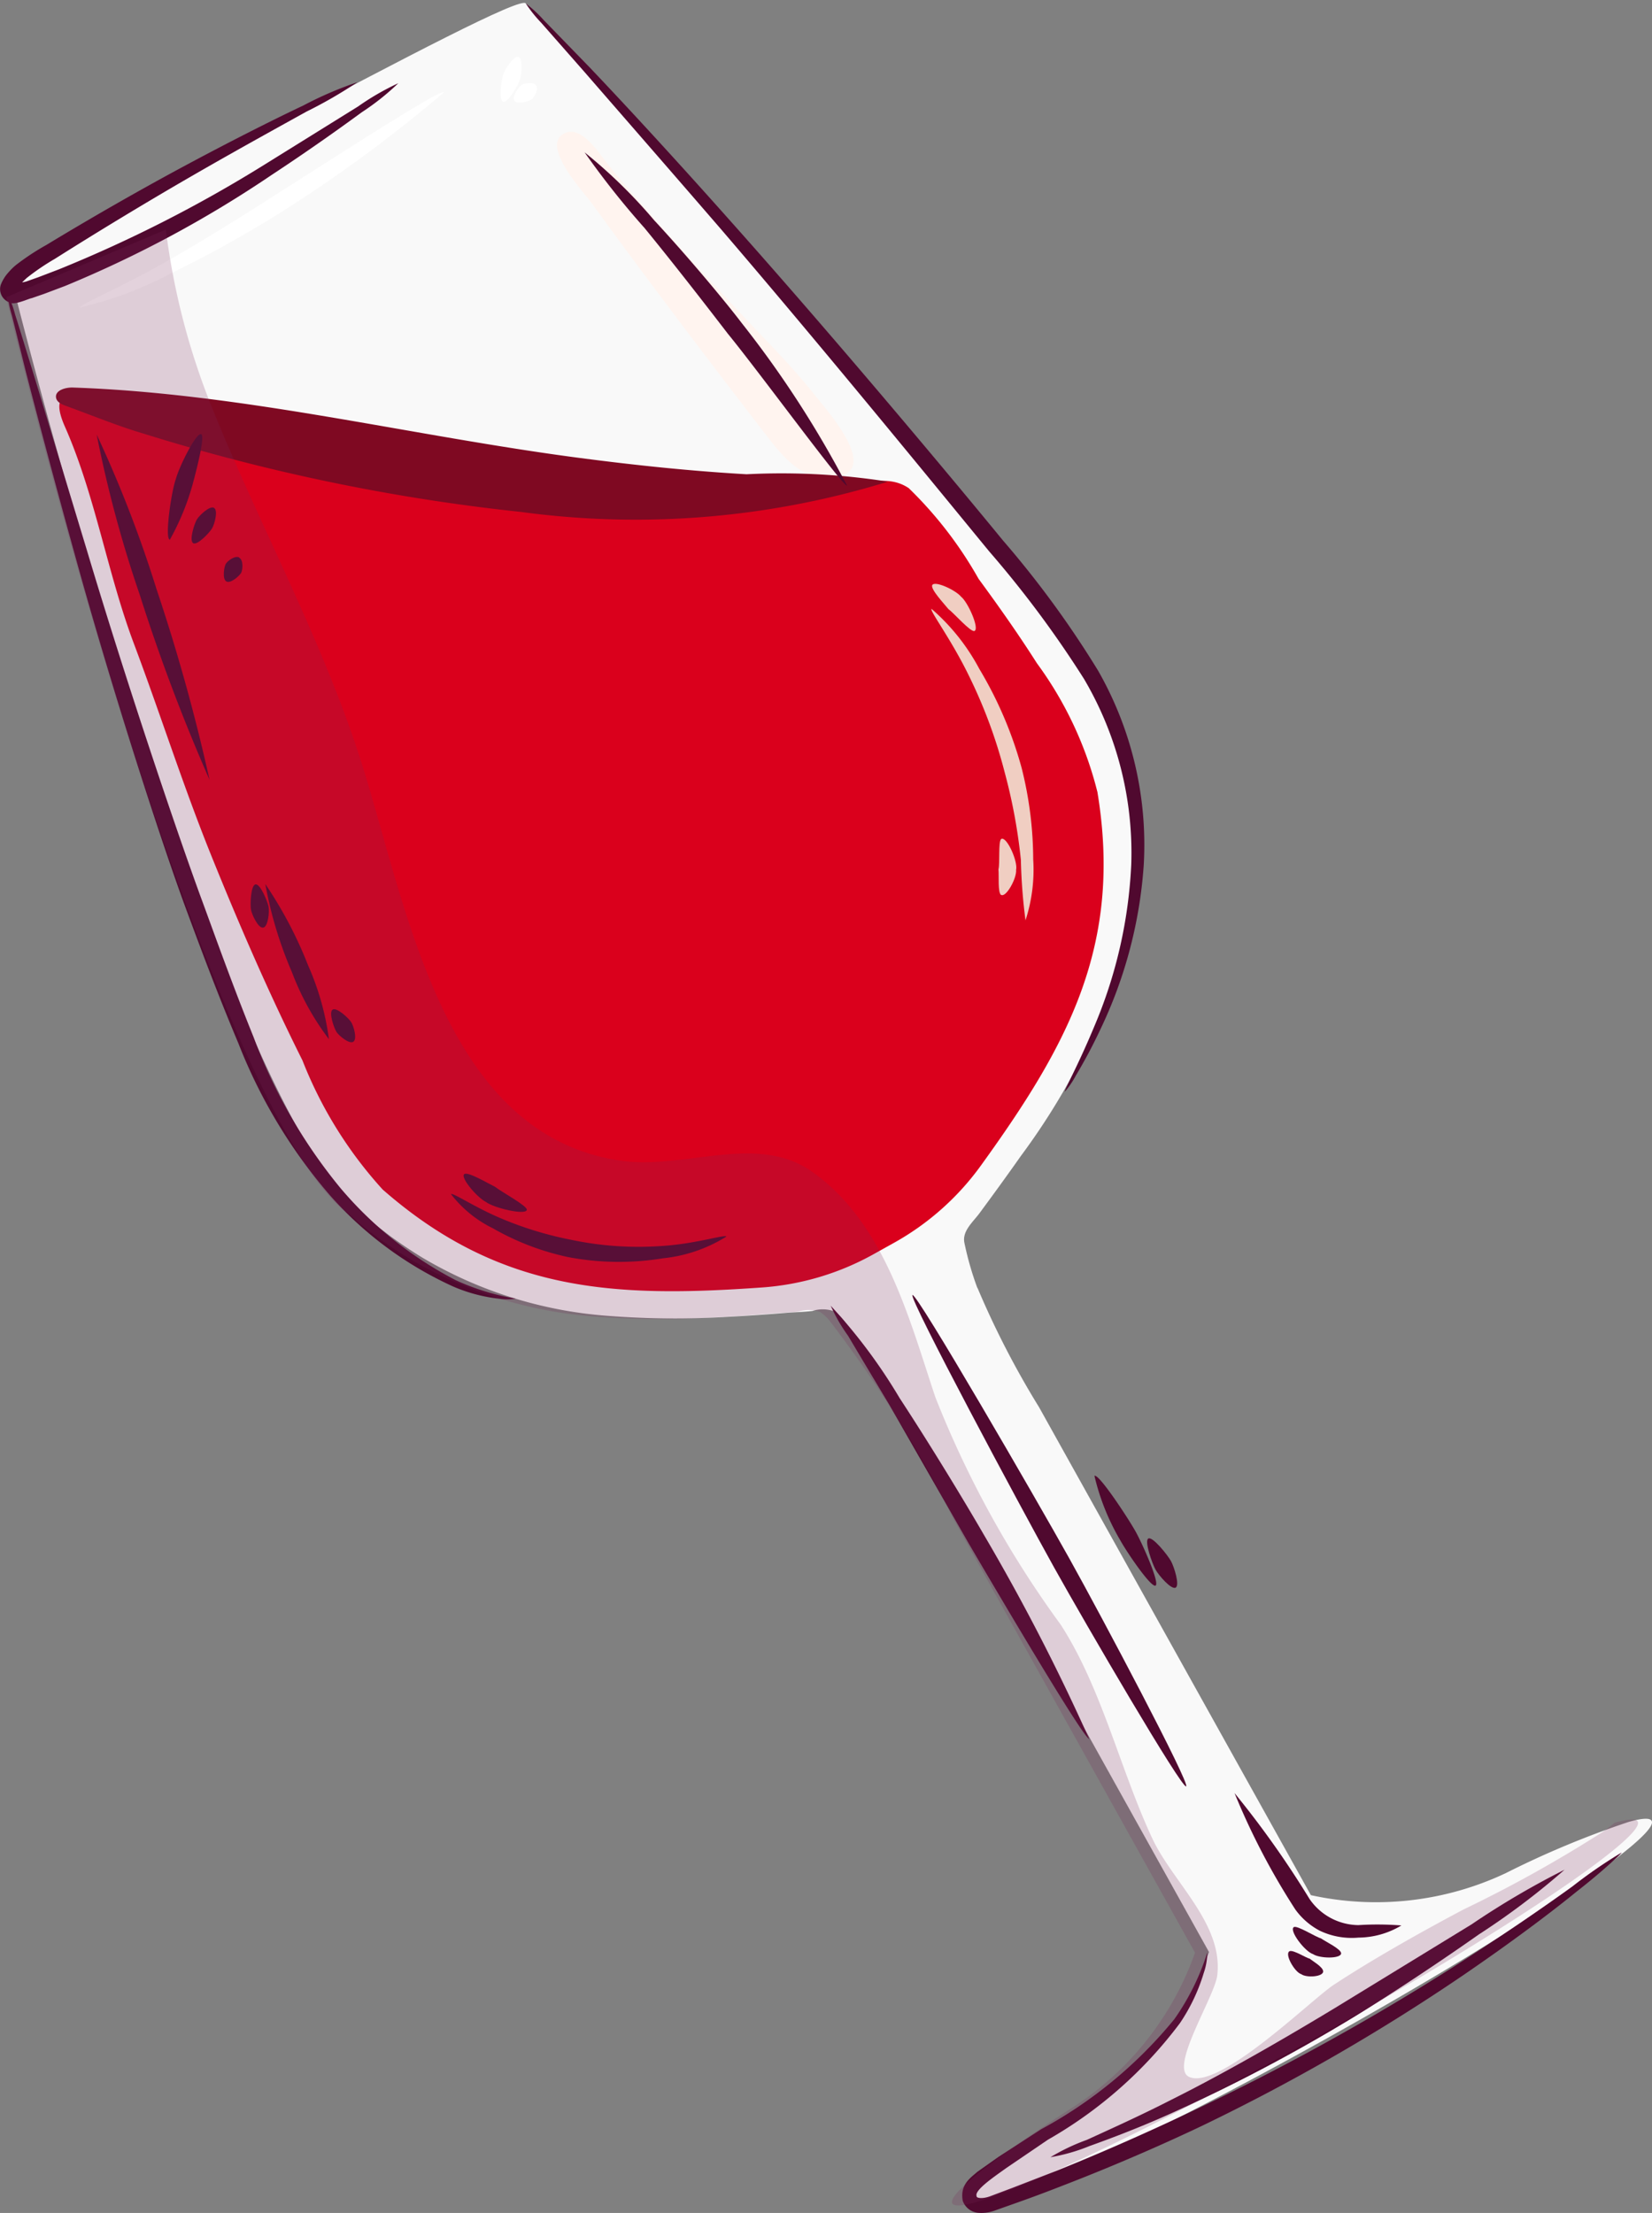 <svg xmlns="http://www.w3.org/2000/svg" xmlns:xlink="http://www.w3.org/1999/xlink" id="Groupe_781" data-name="Groupe 781" width="38.07" height="50.982" viewBox="0 0 38.07 50.982"><rect x="0" y="0" width="38.07" height="50.982" fill="#808080" stroke="none"/><defs><clipPath id="clip-path"><rect id="Rectangle_798" data-name="Rectangle 798" width="38.07" height="50.983" fill="none"></rect></clipPath><clipPath id="clip-path-2"><rect id="Rectangle_797" data-name="Rectangle 797" width="38.07" height="50.983" transform="translate(0 0)" fill="none"></rect></clipPath><clipPath id="clip-path-3"><rect id="Rectangle_796" data-name="Rectangle 796" width="37.605" height="45.522" transform="translate(0.144 5.289)" fill="none"></rect></clipPath></defs><g id="Groupe_780" data-name="Groupe 780" clip-path="url(#clip-path)"><g id="Groupe_779" data-name="Groupe 779"><g id="Groupe_778" data-name="Groupe 778" clip-path="url(#clip-path-2)"><path id="Trac&#xE9;_2593" data-name="Trac&#xE9; 2593" d="M22.527,29.672a20.184,20.184,0,0,0,1.419,2.749l6.263,11.24a7.007,7.007,0,0,0,4.49-.507,21.163,21.163,0,0,1,2.83-1.179c.306-.087.493-.1.533-.026.2.354-3.178,2.613-7.54,5.042s-8.056,4.111-8.253,3.757c-.117-.209.987-1.063,2.792-2.224a7.023,7.023,0,0,0,2.8-3.553L22.3,34.991a27.771,27.771,0,0,0-2.854-4.569.921.921,0,0,0-.228-.213.766.766,0,0,0-.494-.007c-.2.025-.419.028-.626.046-.452.036-.9.068-1.358.091a19.869,19.869,0,0,1-2.684-.021A9.783,9.783,0,0,1,9.778,29c-.269-.161-.531-.338-.784-.522-.132-.1-.263-.2-.39-.3a2.825,2.825,0,0,0-.393-.328c-1.274-1.118-2.743-4.53-4.064-8.3C2.049,13.552.319,6.654.319,6.654L4.076,4.8l2.31-1.134L12.118.08s4.955,5.1,8.947,10.042c2.508,3.105,4.636,6.149,4.916,7.821a9.775,9.775,0,0,1-.29,4.652,15.636,15.636,0,0,1-2.166,4.037c-.312.444-.63.881-.952,1.317-.153.206-.4.411-.35.676a7.1,7.1,0,0,0,.3,1.047" fill="#f9f9f9"></path><path id="Trac&#xE9;_2594" data-name="Trac&#xE9; 2594" d="M13.03,3.061c.372-.156.76.442.938.671.346.445.731.865,1.1,1.288q1.113,1.269,2.277,2.493c.486.511.98,1.018,1.418,1.572.245.309,1.123,1.288.857,1.72a.483.483,0,0,1-.347.189c-.7.119-1.16-.379-1.554-.889q-1.38-1.783-2.732-3.59-.684-.917-1.356-1.84c-.175-.241-1.218-1.356-.6-1.614" fill="#fff4ef"></path><path id="Trac&#xE9;_2595" data-name="Trac&#xE9; 2595" d="M25.288,18.236c.59,3.545-.689,5.853-2.682,8.614a6.17,6.17,0,0,1-2,1.78l-.481.268a6.173,6.173,0,0,1-2.566.763c-3.4.241-6.033.115-8.74-2.256a9.638,9.638,0,0,1-1.848-2.973c-.783-1.566-1.481-3.177-2.134-4.8-.637-1.59-1.145-3.19-1.75-4.8-.616-1.635-.887-3.409-1.59-5-.487-1.1.515-.648,1.053-.432.888.358,1.817.643,2.733.922a35.638,35.638,0,0,0,5.771,1.287,25.261,25.261,0,0,0,5.315.156,20.849,20.849,0,0,0,2.549-.361c.73-.15,1.441-.55,2.024-.158a9.209,9.209,0,0,1,1.609,2.089c.466.635.921,1.279,1.343,1.943a8.475,8.475,0,0,1,1.393,2.959" fill="#da001c"></path><path id="Trac&#xE9;_2596" data-name="Trac&#xE9; 2596" d="M20.47,11.094a19.725,19.725,0,0,1-8.467.7,45.132,45.132,0,0,1-8.681-1.8c-.612-.18-1.208-.427-1.808-.645-.094-.034-.2-.083-.221-.18-.036-.173.211-.247.387-.241,3.936.135,7.792,1.114,11.7,1.625,1.27.166,2.546.3,3.826.373a15.87,15.87,0,0,1,3.513.212" fill="#7f0922"></path><path id="Trac&#xE9;_2597" data-name="Trac&#xE9; 2597" d="M12.117.081c.094.169-2.471,1.777-5.73,3.592S.411,6.824.317,6.655s2-1.624,5.73-3.592c3.3-1.741,5.976-3.151,6.07-2.982" fill="#f9f9f9"></path><path id="Trac&#xE9;_2598" data-name="Trac&#xE9; 2598" d="M25.106,40.062c-.1.054-2.078-3.3-2.78-4.5l-1.833-3.2c-.36-.6-.7-1.167-.949-1.587a3.836,3.836,0,0,1-.4-.693,12.515,12.515,0,0,1,1.588,2.128c.776,1.183,1.593,2.544,1.941,3.148a47.927,47.927,0,0,1,2.428,4.705" fill="#50092f"></path><path id="Trac&#xE9;_2599" data-name="Trac&#xE9; 2599" d="M37.37,42.674c.009.011-.087.1-.267.262s-.44.385-.774.646c-.657.535-1.591,1.228-2.63,1.937a46.851,46.851,0,0,1-6.013,3.463c-.69.328-1.831.844-3.182,1.365-.337.132-.686.264-1.046.391l-.55.195a.9.9,0,0,1-.355.047.417.417,0,0,1-.367-.278c-.068-.376.183-.53.334-.665l.487-.344.986-.639a10.266,10.266,0,0,0,3.07-2.537,5.57,5.57,0,0,0,.759-1.533,1.462,1.462,0,0,1-.081.467,4.255,4.255,0,0,1-.548,1.156,9.96,9.96,0,0,1-3.044,2.688l-.963.655c-.288.207-.737.51-.68.645-.007.046.127.067.3.007l.531-.2,1.033-.4c1.332-.536,2.459-1.059,3.144-1.384a55.894,55.894,0,0,0,6.03-3.336c1.053-.674,2.008-1.328,2.693-1.823a11.04,11.04,0,0,1,1.136-.782" fill="#50092f"></path><path id="Trac&#xE9;_2600" data-name="Trac&#xE9; 2600" d="M11.881,29.917a1.14,1.14,0,0,1-.4,0,3.655,3.655,0,0,1-1.047-.282,8.462,8.462,0,0,1-2.812-2.076,12.085,12.085,0,0,1-2.128-3.522c-.511-1.211-.916-2.314-1.2-3.078-.565-1.524-1.707-5.042-2.578-8.211C1.277,11.167.882,9.676.6,8.581c-.136-.547-.247-1-.325-1.31a2.506,2.506,0,0,1-.1-.494,2.379,2.379,0,0,1,.174.472c.1.309.232.751.4,1.289C1.08,9.623,1.524,11.1,2,12.669c.941,3.146,2.122,6.637,2.684,8.154.279.759.673,1.867,1.16,3.071a12.146,12.146,0,0,0,2,3.475A8.751,8.751,0,0,0,10.5,29.492a5.458,5.458,0,0,0,1.383.425" fill="#50092f"></path><path id="Trac&#xE9;_2601" data-name="Trac&#xE9; 2601" d="M9.179,1.917a5.7,5.7,0,0,1-.84.668c-.531.389-1.266.911-2.083,1.448A26.522,26.522,0,0,1,1.5,6.588l-.483.182-.289.1c-.043,0-.4.171-.5.1a.324.324,0,0,1-.209-.412A.916.916,0,0,1,.2,6.27a1.383,1.383,0,0,1,.166-.163,5.544,5.544,0,0,1,.7-.462c.959-.582,2.064-1.218,3.121-1.787s2.06-1.076,2.806-1.429a8.512,8.512,0,0,1,1.242-.535,10.268,10.268,0,0,1-1.17.676c-.722.4-1.7.938-2.738,1.539S2.207,5.367,1.263,5.964A5.405,5.405,0,0,0,.621,6.4c-.038.033-.093.089-.106.1l0,.006,0,0,0,0L.6,6.487l.282-.1.471-.18A31.023,31.023,0,0,0,6.1,3.79L8.25,2.454a5.928,5.928,0,0,1,.929-.537" fill="#50092f"></path><path id="Trac&#xE9;_2602" data-name="Trac&#xE9; 2602" d="M2.229,10.014a28.159,28.159,0,0,1,1.376,3.552,43.213,43.213,0,0,1,1.224,4.4,42.961,42.961,0,0,1-1.611-4.271,28.126,28.126,0,0,1-.989-3.679" fill="#50092f"></path><path id="Trac&#xE9;_2603" data-name="Trac&#xE9; 2603" d="M4.635,10c.1.043-.116.861-.193,1.149a5.776,5.776,0,0,1-.528,1.285c-.123-.02.032-1.11.139-1.4.081-.3.473-1.078.582-1.03" fill="#50092f"></path><path id="Trac&#xE9;_2604" data-name="Trac&#xE9; 2604" d="M4.931,11.7c.1.057.014.376-.044.473s-.339.4-.436.34.028-.449.086-.546.3-.324.394-.267" fill="#50092f"></path><path id="Trac&#xE9;_2605" data-name="Trac&#xE9; 2605" d="M5.514,12.85c.1.053.079.281.044.346s-.242.256-.341.2-.053-.33-.017-.4.215-.206.314-.153" fill="#50092f"></path><path id="Trac&#xE9;_2606" data-name="Trac&#xE9; 2606" d="M10.39,27.513c.038-.048.5.271,1.095.53a8.142,8.142,0,0,0,1.694.523,7.511,7.511,0,0,0,2.06.14c.8-.049,1.475-.275,1.5-.217a3.419,3.419,0,0,1-1.462.5,6.276,6.276,0,0,1-2.175-.026,6,6,0,0,1-1.745-.666,2.739,2.739,0,0,1-.964-.786" fill="#50092f"></path><path id="Trac&#xE9;_2607" data-name="Trac&#xE9; 2607" d="M10.7,27.05c.077-.066.54.21.707.291.146.118.748.439.734.532-.026.131-.767-.044-.944-.183-.2-.1-.59-.556-.5-.64" fill="#50092f"></path><path id="Trac&#xE9;_2608" data-name="Trac&#xE9; 2608" d="M7.584,23.946a6.119,6.119,0,0,1-.857-1.55,9.312,9.312,0,0,1-.613-2.029A9.52,9.52,0,0,1,7.1,22.24a6.215,6.215,0,0,1,.481,1.706" fill="#50092f"></path><path id="Trac&#xE9;_2609" data-name="Trac&#xE9; 2609" d="M8.142,24c-.094.061-.331-.138-.388-.226s-.184-.453-.089-.514.374.2.431.293.14.386.046.447" fill="#50092f"></path><path id="Trac&#xE9;_2610" data-name="Trac&#xE9; 2610" d="M6.062,21.37c-.111.019-.259-.3-.279-.417s-.005-.559.105-.578.275.388.3.508-.01.468-.121.487" fill="#50092f"></path><path id="Trac&#xE9;_2611" data-name="Trac&#xE9; 2611" d="M19.52,11.187c-.076.047-2.006-2.593-2.748-3.5-.356-.463-1.167-1.516-1.918-2.433A19.217,19.217,0,0,1,13.472,3.51a11.772,11.772,0,0,1,1.6,1.561c.81.873,1.663,1.9,2.021,2.372a23.8,23.8,0,0,1,2.427,3.744" fill="#50092f"></path><path id="Trac&#xE9;_2612" data-name="Trac&#xE9; 2612" d="M23.634,21.212a12.758,12.758,0,0,1-.108-1.4,12.665,12.665,0,0,0-.374-2.021,11.491,11.491,0,0,0-.834-2.244c-.405-.829-.9-1.481-.851-1.52a4.82,4.82,0,0,1,1.1,1.381,9.116,9.116,0,0,1,.975,2.279,8.7,8.7,0,0,1,.268,2.111,3.76,3.76,0,0,1-.179,1.409" fill="#f0cec2"></path><path id="Trac&#xE9;_2613" data-name="Trac&#xE9; 2613" d="M23.071,20.62c-.082-.055-.046-.457-.062-.591.038-.134-.009-.641.063-.7.124-.075.389.515.344.711.017.195-.232.644-.345.576" fill="#f0cec2"></path><path id="Trac&#xE9;_2614" data-name="Trac&#xE9; 2614" d="M21.483,13.481c.055-.112.54.113.665.266.158.124.432.741.307.79-.09.029-.472-.412-.6-.506-.1-.124-.415-.458-.372-.55" fill="#f0cec2"></path><path id="Trac&#xE9;_2615" data-name="Trac&#xE9; 2615" d="M11.948,1.309c.106.036.075.412.032.536s-.278.533-.384.5-.043-.5,0-.629.247-.44.353-.4" fill="#fff"></path><path id="Trac&#xE9;_2616" data-name="Trac&#xE9; 2616" d="M12.356,1.968c.065.092-.05.285-.111.327s-.326.118-.391.026.1-.316.157-.359.281-.086.345.006" fill="#fff"></path><path id="Trac&#xE9;_2617" data-name="Trac&#xE9; 2617" d="M27.334,41.154c-.1.055-2.291-3.693-3.046-5.049s-3.358-6.215-3.26-6.27,2.86,4.716,3.616,6.072,2.788,5.192,2.69,5.247" fill="#50092f"></path><path id="Trac&#xE9;_2618" data-name="Trac&#xE9; 2618" d="M36.062,43.069a16.971,16.971,0,0,1-1.987,1.5c-1.1.775-2.4,1.621-3.107,2.039a38.452,38.452,0,0,1-3.841,2.017c-.754.347-1.483.624-2.02.816a4.215,4.215,0,0,1-.9.257,4.7,4.7,0,0,1,.841-.4c.516-.237,1.221-.552,1.954-.928,1.473-.735,3.06-1.686,3.756-2.106l3.157-1.932a18.95,18.95,0,0,1,2.146-1.26" fill="#50092f"></path><path id="Trac&#xE9;_2619" data-name="Trac&#xE9; 2619" d="M32.295,44.359a1.949,1.949,0,0,1-.992.28,1.712,1.712,0,0,1-.891-.16,1.632,1.632,0,0,1-.562-.489,16.164,16.164,0,0,1-1.4-2.68,21.969,21.969,0,0,1,1.726,2.436,1.383,1.383,0,0,0,1.127.605,7.015,7.015,0,0,1,.993.008" fill="#50092f"></path><path id="Trac&#xE9;_2620" data-name="Trac&#xE9; 2620" d="M30.906,45c0,.13-.493.123-.648.019-.185-.055-.562-.549-.441-.623.083-.041.5.228.625.261.107.076.46.243.464.343" fill="#50092f"></path><path id="Trac&#xE9;_2621" data-name="Trac&#xE9; 2621" d="M30.492,45.412c.013.13-.382.16-.505.069-.153-.045-.4-.478-.264-.531.093-.027.373.156.458.174.064.053.3.186.311.288" fill="#50092f"></path><path id="Trac&#xE9;_2622" data-name="Trac&#xE9; 2622" d="M26.63,36.529c-.1.055-.65-.748-.818-1.051A5.328,5.328,0,0,1,25.221,34c.1-.055.777.976.946,1.279s.561,1.194.463,1.249" fill="#50092f"></path><path id="Trac&#xE9;_2623" data-name="Trac&#xE9; 2623" d="M27.093,36.576c-.1.055-.389-.28-.464-.415s-.264-.661-.166-.716.446.382.521.518.207.558.109.613" fill="#50092f"></path><path id="Trac&#xE9;_2624" data-name="Trac&#xE9; 2624" d="M10.233,2.126a32.819,32.819,0,0,1-3.578,2.65A26.93,26.93,0,0,1,3.934,6.3a8.419,8.419,0,0,1-2.094.783c-.02-.055.936-.458,1.962-1.039S5.946,4.748,6.436,4.433c.985-.618,3.729-2.407,3.8-2.307" fill="#fff"></path><g id="Groupe_777" data-name="Groupe 777" opacity="0.21" style="mix-blend-mode: multiply;isolation: isolate"><g id="Groupe_776" data-name="Groupe 776"><g id="Groupe_775" data-name="Groupe 775" clip-path="url(#clip-path-3)"><path id="Trac&#xE9;_2625" data-name="Trac&#xE9; 2625" d="M37.74,41.964c.2.354-3.179,2.613-7.54,5.043s-8.056,4.11-8.254,3.756c-.116-.209.988-1.063,2.793-2.224a7.022,7.022,0,0,0,2.8-3.553l-5.56-9.98a27.88,27.88,0,0,0-2.854-4.569.94.94,0,0,0-.228-.213.766.766,0,0,0-.494-.007c-.2.025-.419.029-.626.046-.453.036-.9.068-1.359.091a19.855,19.855,0,0,1-2.683-.021,9.8,9.8,0,0,1-4.275-1.321c-.269-.162-.532-.338-.784-.523-.132-.1-.263-.2-.39-.3a2.776,2.776,0,0,0-.394-.328c-1.274-1.118-2.743-4.53-4.063-8.3C1.727,13.567.143,6.848.143,6.848L3.822,5.289a16.338,16.338,0,0,0,1.1,4.19c1.095,2.7,2.54,5.335,3.421,8.133,1.036,3.276,1.866,8.557,5.987,9.132,1.456.2,3.112-.639,4.372.242,1.686,1.181,2.246,3.385,2.852,5.2a23.372,23.372,0,0,0,2.889,5.242c.952,1.472,1.371,3.346,2.116,4.936.47,1,1.631,1.96,1.493,3.14-.056.495-1.117,2.133-.648,2.344.688.314,2.811-1.777,3.331-2.121.914-.6,2.029-1.226,2.993-1.737a30.323,30.323,0,0,0,3.24-1.808c.058-.041.143-.111.241-.189.306-.087.493-.1.533-.026" fill="#782559"></path></g></g></g><path id="Trac&#xE9;_2626" data-name="Trac&#xE9; 2626" d="M24.541,25.153c-.031-.017.287-.57.674-1.5a10.787,10.787,0,0,0,.854-3.733A7.882,7.882,0,0,0,24.98,15.64,24.369,24.369,0,0,0,22.8,12.708c-1.152-1.4-3.766-4.608-6.161-7.4-1.2-1.389-2.337-2.691-3.169-3.649l-1-1.137A3.065,3.065,0,0,1,12.117.08a2.961,2.961,0,0,1,.413.383l1.055,1.086c.874.918,2.045,2.19,3.269,3.567,2.453,2.75,5.106,5.928,6.258,7.334a22.655,22.655,0,0,1,2.193,3,8.087,8.087,0,0,1,1.052,4.483,10.4,10.4,0,0,1-1,3.784,12.055,12.055,0,0,1-.567,1.066,1.932,1.932,0,0,1-.252.368" fill="#50092f"></path></g></g></g></svg>